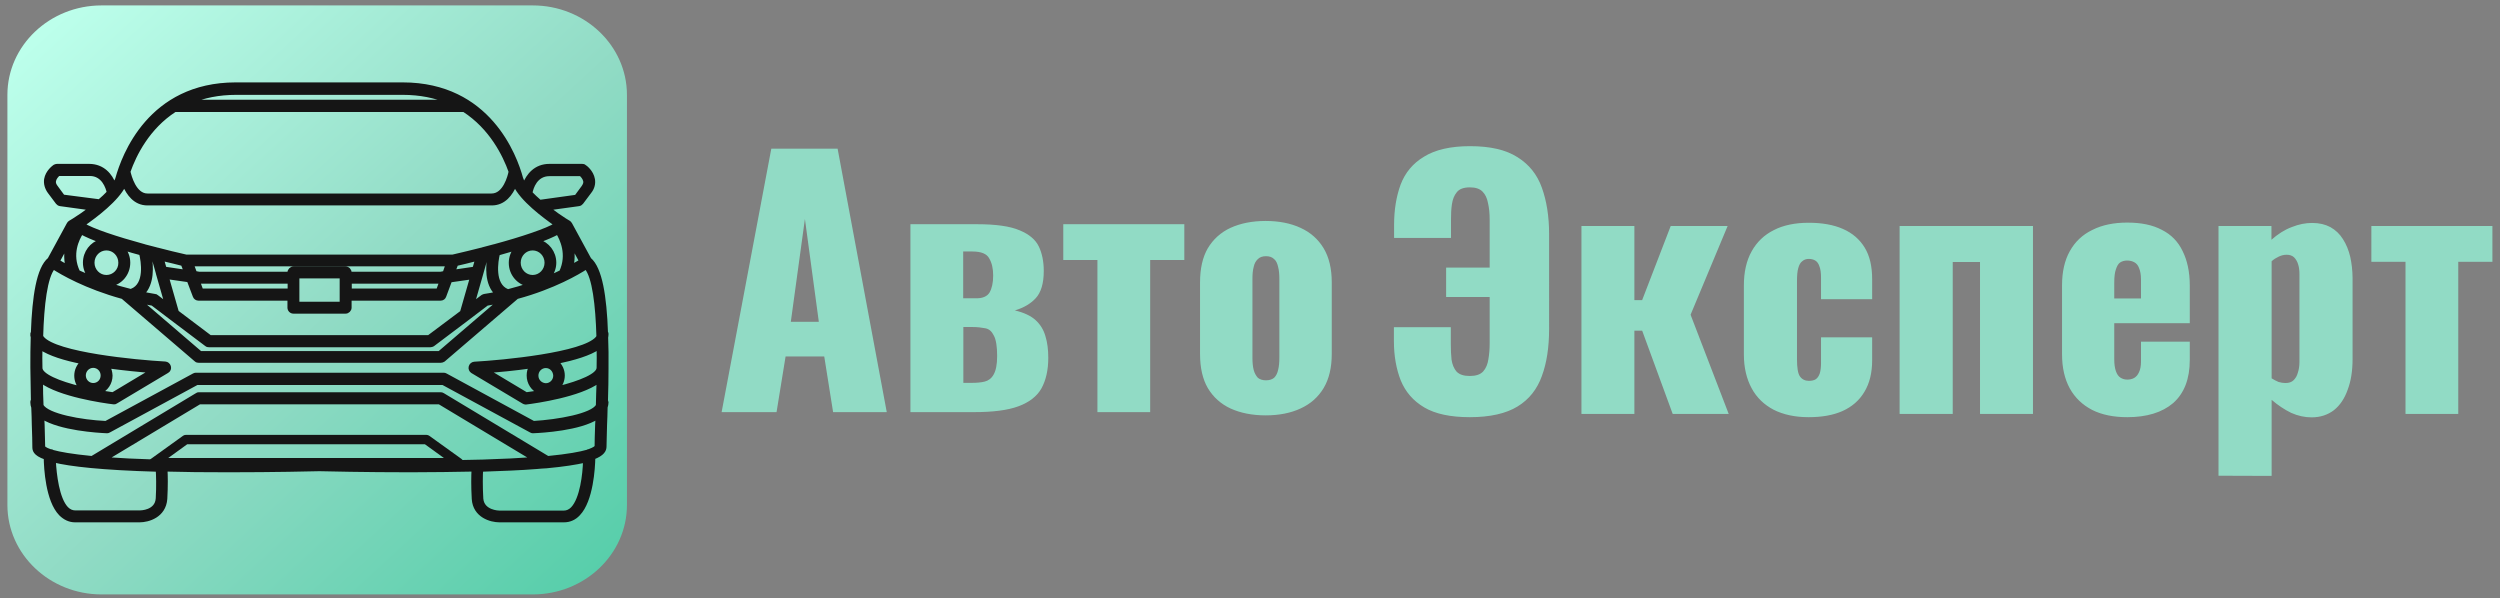 <?xml version="1.0" encoding="utf-8"?>
<!-- Generator: Adobe Illustrator 28.2.0, SVG Export Plug-In . SVG Version: 6.00 Build 0)  -->
<svg version="1.1" id="Layer_1" xmlns="http://www.w3.org/2000/svg" xmlns:xlink="http://www.w3.org/1999/xlink" x="0px" y="0px"
	 viewBox="0 0 1383.7 331" style="enable-background:new 0 0 1383.7 331;" xml:space="preserve">
<rect x="0" y="0" width="1383.7" height="331" fill="#808080" stroke="none"/>
<style type="text/css">
	.st0{fill:#91DBC5;}
	.st1{fill:url(#SVGID_1_);}
	.st2{fill:#151515;stroke:#151515;stroke-width:2;}
	.st3{fill:#151515;}
</style>
<path class="st0" d="M399.4,228.1l27.5-145.8h36.7l27.2,145.8h-29.7l-4.9-30.8h-21.4l-5,30.8H399.4z M437.7,178.1h15.5l-7.7-56.9
	L437.7,178.1z M503.9,228.1v-104h36.9c10.4,0,18.3,1.1,23.6,3.4c5.3,2.2,8.8,5.2,10.6,9s2.7,8.3,2.7,13.5c0,6.8-1.5,11.9-4.5,15.1
	c-2.9,3.1-6.7,5.3-11.5,6.7c5,1.2,8.9,3,11.5,5.4s4.4,5.3,5.4,8.8c1.1,3.5,1.6,7.5,1.6,12.1c0,6.7-1.3,12.4-3.8,16.9
	c-2.5,4.4-6.8,7.7-12.8,9.9s-14.2,3.2-24.5,3.2L503.9,228.1L503.9,228.1z M533.1,211.9h4.9c2.6,0,5-0.2,7-0.7s3.7-1.7,4.9-3.8
	c1.3-2.2,2-5.6,2-10.3c0-5.3-0.6-9.1-1.8-11.3c-1.1-2.3-2.6-3.7-4.7-4.1s-4.4-0.7-7.2-0.7h-5v30.9L533.1,211.9L533.1,211.9z
	 M533.1,165.1h7.4c3.5,0,5.9-1.1,7.2-3.2c1.3-2.3,2-5.4,2-9.4c0-3.8-0.7-7-2.2-9.5c-1.3-2.5-4.4-3.8-9.2-3.8h-5.2V165.1z
	 M607.4,228.1v-84.2h-18.9v-19.8h67v19.8h-18.9v84.2H607.4z M700.5,229.9c-7.4,0-13.9-1.3-19.4-3.8c-5.4-2.5-9.6-6.3-12.6-11.3
	c-2.9-5-4.3-11.3-4.3-18.9v-39.6c0-7.6,1.4-13.9,4.3-18.9c3-5,7.2-8.8,12.6-11.3c5.5-2.5,12-3.8,19.4-3.8s13.9,1.3,19.3,3.8
	c5.5,2.5,9.8,6.3,12.8,11.3s4.5,11.3,4.5,18.9v39.6c0,7.6-1.5,13.9-4.5,18.9s-7.3,8.8-12.8,11.3C714.4,228.6,708,229.9,700.5,229.9z
	 M700.7,210.5c1.9,0,3.4-0.5,4.5-1.4c1.1-1.1,1.8-2.5,2.2-4.3c0.5-1.9,0.7-4.2,0.7-6.8v-43.6c0-2.6-0.2-4.9-0.7-6.7
	c-0.4-1.9-1.1-3.4-2.2-4.3c-1.1-1.1-2.6-1.6-4.5-1.6s-3.4,0.5-4.5,1.6c-1.1,1-1.9,2.4-2.3,4.3c-0.5,1.8-0.7,4-0.7,6.7V198
	c0,2.6,0.2,4.9,0.7,6.8c0.5,1.8,1.3,3.2,2.3,4.3C697.3,210,698.8,210.5,700.7,210.5z"/>
<path class="st0" d="M813.5,230.9c-10.7,0-19.1-1.8-25.2-5.4c-6.1-3.6-10.4-8.6-13-14.9c-2.5-6.4-3.8-13.6-3.8-21.8v-7.7H803v9.5
	c0,2.9,0.1,5.7,0.4,8.5c0.4,2.6,1.3,4.8,2.7,6.5c1.6,1.7,4,2.5,7.4,2.5s5.8-0.8,7.4-2.5c1.6-1.8,2.5-4.1,2.9-6.8
	c0.5-2.9,0.7-5.8,0.7-8.8v-25.6h-24.1v-16.3h24.1v-26.6c0-3.4-0.3-6.4-0.9-9c-0.5-2.8-1.5-4.9-3.1-6.5s-3.9-2.3-7-2.3
	c-3.4,0-5.8,0.9-7.2,2.7c-1.4,1.7-2.3,3.9-2.7,6.7c-0.4,2.6-0.5,5.5-0.5,8.5v10.1h-31.5v-7.2c0-8.3,1.2-15.7,3.6-22.3
	c2.5-6.6,6.8-11.8,13-15.5c6.1-3.8,14.6-5.8,25.4-5.8c11.2,0,19.9,2,26.3,6.1c6.4,4,10.9,9.6,13.5,16.9c2.6,7.2,4,15.8,4,25.7V182
	c0,10.1-1.3,18.8-4,26.1c-2.6,7.3-7.1,13-13.5,16.9C833.5,228.9,824.7,230.9,813.5,230.9z M875.3,229.1v-104h29.3v41h4.3l15.8-41
	h31.5l-20.5,49.1l21.1,54.9h-31L908.9,183h-4.3v46.1H875.3z M1001.1,230.9c-7.6,0-14-1.4-19.4-4.1c-5.3-2.8-9.4-6.7-12.2-11.9
	s-4.3-11.4-4.3-18.7V158c0-7.4,1.4-13.7,4.3-18.9s7-9.1,12.2-11.7c5.4-2.8,11.9-4.1,19.4-4.1c7.4,0,13.7,1.1,18.9,3.4
	c5.3,2.3,9.3,5.8,12.1,10.4c2.8,4.6,4.1,10.4,4.1,17.5v11h-28.3v-11.9c0-2.8-0.3-4.9-0.9-6.3c-0.5-1.6-1.3-2.6-2.3-3.2
	s-2.2-0.9-3.6-0.9s-2.6,0.4-3.6,1.3c-1,0.7-1.7,2-2.2,3.8c-0.5,1.7-0.7,4.1-0.7,7.2v43.2c0,4.7,0.5,7.9,1.6,9.5
	c1.2,1.7,2.9,2.5,5,2.5c1.6,0,2.8-0.3,3.8-0.9c1-0.7,1.7-1.8,2.2-3.2c0.5-1.6,0.7-3.6,0.7-6.1v-13.9h28.3v12.6
	c0,7-1.4,12.8-4.3,17.6c-2.8,4.7-6.8,8.2-12.1,10.6C1014.6,229.8,1008.4,230.9,1001.1,230.9z M1051.4,229.1v-104h73.8v104h-29.3V145
	h-15.1v84.1H1051.4z M1177.4,230.9c-7.6,0-14-1.3-19.4-4c-5.4-2.8-9.5-6.7-12.4-11.9c-2.9-5.3-4.3-11.6-4.3-18.9v-38.2
	c0-7.4,1.4-13.7,4.3-18.9s7-9.1,12.4-11.7c5.5-2.8,12-4.1,19.4-4.1c7.7,0,14,1.3,19.1,4c5.2,2.6,9,6.5,11.5,11.7
	c2.6,5.2,4,11.5,4,19.1v20.9h-41.8v20c0,2.6,0.3,4.8,0.9,6.5s1.4,2.9,2.5,3.6s2.3,1.1,3.8,1.1s2.7-0.3,3.8-0.9
	c1.2-0.7,2.1-1.8,2.7-3.2c0.7-1.4,1.1-3.4,1.1-5.9v-11h27v10.1c0,10.6-3.1,18.5-9.2,23.9C1196.7,228.3,1188.2,230.9,1177.4,230.9z
	 M1170.2,165.2h14.8v-10.4c0-2.8-0.4-4.9-1.1-6.5c-0.6-1.6-1.5-2.6-2.7-3.2c-1.1-0.6-2.4-0.9-4-0.9c-1.4,0-2.7,0.4-3.8,1.1
	c-1,0.7-1.7,2-2.3,3.8c-0.6,1.7-0.9,4.1-0.9,7.4V165.2z M1227.9,263.3V125.1h29.3v7.6c3.5-3.1,7.2-5.5,11.2-7
	c4-1.6,7.7-2.3,11.3-2.3c4,0,7.3,0.8,10.1,2.3c2.9,1.6,5.2,3.8,7,6.7c1.8,2.8,3.1,6,4,9.7c0.8,3.7,1.3,7.7,1.3,11.9v44.8
	c0,6.5-0.9,12.1-2.7,16.9c-1.7,4.8-4.2,8.6-7.6,11.3c-3.4,2.6-7.5,4-12.4,4c-3.7,0-7.5-0.8-11.3-2.5c-3.7-1.8-7.3-4.2-10.8-7.2v42.1
	L1227.9,263.3L1227.9,263.3z M1265,212c1.9,0,3.4-0.5,4.5-1.6s1.9-2.5,2.3-4.1c0.6-1.8,0.9-3.8,0.9-5.9v-48.6c0-2-0.2-3.8-0.7-5.4
	c-0.5-1.7-1.3-3-2.3-4c-1.1-1-2.5-1.4-4.1-1.4s-3.1,0.4-4.5,1.1c-1.3,0.6-2.6,1.4-3.8,2.5v64.8c1.3,0.8,2.6,1.5,3.8,2
	C1262.4,211.8,1263.7,212,1265,212z M1331.4,229.1v-84.2h-18.9v-19.8h67v19.8h-18.9v84.2H1331.4z"/>
<linearGradient id="SVGID_1_" gradientUnits="userSpaceOnUse" x1="32.052" y1="-254.561" x2="335.71" y2="-583.594" gradientTransform="matrix(1 0 0 -1 0 -244)">
	<stop  offset="0" style="stop-color:#BCFFEB"/>
	<stop  offset="0.5" style="stop-color:#91DBC5"/>
	<stop  offset="1" style="stop-color:#52CDA8"/>
</linearGradient>
<path class="st1" d="M56.2,3h238.7C323.6,3,347,25.2,347,52.5v227c0,27.3-23.4,49.5-52.1,49.5H56.2c-28.7,0-52.1-22.2-52.1-49.5
	v-227C4.1,25.2,27.5,3,56.2,3z"/>
<path class="st2" d="M335.5,221.7c0.2-6.1,0.3-12.1,0.3-17.9c0-0.1,0-0.1,0-0.2c0,0,0,0,0-0.1c0.1-5.8,0-11.4-0.2-16.7
	c0.1-0.6,0.2-1.2,0.2-2c0-0.3-0.1-0.6-0.3-0.9c-0.7-19.6-3.1-35.3-9.2-40.4l-10.6-19.5c-0.2-0.4-0.5-0.6-0.8-0.9
	c-0.6-0.4-1.4-0.9-2.3-1.4l0,0l0,0c-2.5-1.6-5.7-3.8-8.9-6.3l16.7-2.3c0.6-0.1,1.1-0.4,1.5-0.9l4.5-6c1.7-2.1,2.3-4.6,1.9-6.9
	c-0.7-4.3-4.4-7-4.8-7.2c-0.3-0.3-0.8-0.4-1.3-0.4h-18.1c-7.8,0-11.9,5.4-13.9,10.4c-0.8-1.2-1.3-2.3-1.7-3.5
	c-3.3-12.2-17.9-52-65.6-52h-92.4c-47.7,0-62.2,39.8-65.6,52c-0.3,1.1-0.9,2.2-1.7,3.5c-1.9-5-6.1-10.4-13.9-10.4H31.5
	c-0.4,0-0.9,0.2-1.3,0.4c-0.4,0.3-4.1,2.9-4.8,7.2c-0.3,2.3,0.3,4.7,1.9,6.9l4.5,6c0.3,0.4,0.9,0.8,1.5,0.9l16.7,2.3
	c-3.2,2.5-6.4,4.7-9,6.3c-0.9,0.5-1.7,1.1-2.3,1.4c-0.3,0.2-0.6,0.5-0.8,0.9l-10.6,19.5c-6.1,5-8.5,20.6-9.2,40.4
	c-0.1,0.3-0.2,0.5-0.3,0.8c-0.1,0.6,0,1.2,0.2,1.9c-0.2,5.4-0.2,11-0.2,16.8l0,0l0,0c0.1,5.9,0.2,12,0.3,18.1
	c-0.3,0.4-0.3,0.7-0.3,1.2c0,1,0.2,1.9,0.5,2.8c0.1,3.2,0.3,6.3,0.3,9.6c0.2,5.4,0.3,9.6,0.3,12.1c0,1.7,0,4,6.3,6.2
	c0.1,5.7,1,23.6,8.3,31.1c2.3,2.3,5,3.6,8,3.6h35.8c4.7,0,13.6-2.5,14.3-12c0.4-7.1,0.3-13,0.1-16.1c10.1,0.3,21.6,0.4,34.8,0.4
	c25.4,0,46.4-0.5,50.3-0.6c4,0.1,25,0.6,50.4,0.6c12.6,0,24.2-0.2,34.8-0.4c-0.2,3-0.3,9,0.1,16.1c0.6,9.5,9.6,12,14.3,12h35.8
	c3,0,5.8-1.2,8-3.6c7.2-7.5,8.2-25.6,8.3-31.2c5.1-2,6.2-4.1,6.2-6.2c0-2.5,0.2-6.7,0.3-12.1c0.1-3.1,0.3-6.3,0.3-9.6
	c0.3-0.9,0.5-1.8,0.5-2.8C335.8,222.5,335.6,222.1,335.5,221.7z M321.5,144.5c-1.1,0.7-2.9,1.7-5.1,2.9c1.1-4.8,0.7-9.1-0.3-12.8
	L321.5,144.5z M310.5,150.5c-2,1-4.2,2-6.6,2.9c1.8-2.1,3-4.9,3-8c0-5.7-3.8-10.5-8.9-12c4.2-1.5,7.9-3.1,10.7-4.6
	C310.8,132.2,315,140.8,310.5,150.5z M71.1,145.4c0-2.9-1-5.7-2.8-7.9c3.2,1,6.4,1.9,9.7,2.8c1,4.1,3.3,17.3-5.2,20.5
	c-0.1,0-0.2,0.1-0.2,0.2c-4.1-1-8-2.1-11.6-3.4C66.7,156.7,71.1,151.6,71.1,145.4z M58.9,153.2c-4.2,0-7.6-3.5-7.6-7.8
	s3.4-7.8,7.6-7.8c4.2,0,7.6,3.5,7.6,7.8C66.6,149.7,63.1,153.2,58.9,153.2z M83,141.7c0.5,0.2,1.1,0.3,1.7,0.4l2.6,9.2v0.1l4.8,16.8
	l-5.4-4.1c-0.3-0.3-0.6-0.4-1-0.4c-2.3-0.4-4.5-0.8-6.7-1.2C84.6,157,83.9,147.2,83,141.7z M243.9,151.4h-50.3v-0.6
	c0-1.2-1-2.3-2.3-2.3h-15l0,0h-13.9c-1.2,0-2.3,1.1-2.3,2.3v0.6h-49.9L108,151l-1.7-4.6h70.1h1.1h70.1L246,151L243.9,151.4z
	 M244.1,156l-1.7,4.7h-48.7V156H244.1z M189,153.1V168h-12.7l0,0h-11.6v-14.9h12.7l0,0H189z M160.2,156v4.7h-48.7l-1.7-4.7h0.2
	H160.2z M107.7,163.9c0.3,0.9,1.2,1.5,2.1,1.5h50.3v4.9c0,1.2,1,2.3,2.3,2.3h13.9h1.1h13.9c1.2,0,2.3-1.1,2.3-2.3v-4.9h50.3
	c1,0,1.8-0.6,2.1-1.5l3.2-8.6l11.9-1.7l-5.5,19.2l-18.3,13.7h-61.1l0,0h-59.9L98,172.7l-5.5-19.2l11.9,1.7L107.7,163.9z
	 M274.8,162.5c-2.2,0.4-4.4,0.9-6.7,1.2c-0.3,0.1-0.7,0.2-1,0.4l-5.4,4.1l4.8-16.8l2.6-9.2c0.5-0.2,1-0.3,1.7-0.4
	C269.8,147.2,269.1,157,274.8,162.5z M262.5,148.6l-11.5,1.7l1.6-4.1c2.5-0.6,6.6-1.5,11.4-2.8L262.5,148.6z M91.2,148.6l-1.5-5.2
	c4.9,1.2,8.9,2.1,11.4,2.8l1.6,4.1L91.2,148.6z M84.4,168.2l10.4,7.9l0,0l19.5,14.7c0.3,0.3,0.9,0.4,1.4,0.4h60.7h1.1h60.7
	c0.5,0,1-0.2,1.4-0.4l19.5-14.7l0,0l10.4-7.9c2.3-0.4,4.5-0.8,6.7-1.2l-33,28.3h-65.6h-1.1h-65.6l-33-28.3
	C79.8,167.4,82,167.8,84.4,168.2z M275.7,140.4c3.2-0.9,6.4-1.8,9.7-2.8c-1.7,2.1-2.8,4.8-2.8,7.9c0,6.2,4.4,11.2,10.1,12.2
	c-3.6,1.2-7.4,2.3-11.6,3.4c-0.1,0-0.1-0.1-0.2-0.1C272.5,157.7,274.7,144.5,275.7,140.4z M287.2,145.4c0-4.3,3.4-7.8,7.6-7.8
	c4.2,0,7.6,3.5,7.6,7.8s-3.4,7.8-7.6,7.8C290.6,153.2,287.2,149.7,287.2,145.4z M304.1,96.5h17.3c0.8,0.6,2.1,2.1,2.4,3.7
	c0.2,1.1-0.2,2.1-1,3.3l-3.9,5.3l-20.1,2.8c-1.8-1.6-3.6-3.2-5.1-4.8C294.2,103.9,296.5,96.5,304.1,96.5z M130.7,51.5h92.2
	c9.8,0,18,1.8,25.1,4.7h-70.6h-1.1h-70.6C112.7,53.3,121,51.5,130.7,51.5z M96.8,61h79.5h1.1h79.4c15,9.7,22.4,24.7,25.7,34
	c-0.5,2.6-3.2,13.1-10.4,13.1h-95.8l0,0H81.6c-7.1,0-9.8-10.5-10.4-13.1C74.5,85.6,81.9,70.6,96.8,61z M34.9,108.7l-3.9-5.3
	c-0.9-1.2-1.2-2.2-1-3.3c0.3-1.6,1.5-2.9,2.4-3.7h17.3c7.5,0,9.8,7.4,10.4,10.1c-1.5,1.6-3.2,3.2-5.1,4.8L34.9,108.7z M68.8,102.3
	c2.1,4.9,5.9,10.4,12.8,10.4h94.8h1.1h94.7c6.9,0,10.7-5.5,12.8-10.4c3.8,8.2,15.9,17.2,22.7,22c-4.8,3-18.3,7.6-34.2,11.9
	c0,0,0,0-0.1,0c-2.1,0.5-4.3,1.2-6.4,1.7c-0.1,0-0.3,0.1-0.3,0.1c-5.3,1.3-10.7,2.7-16.1,3.9h-74.4l0,0H103
	c-5.3-1.2-10.7-2.5-16-3.9c-0.2-0.1-0.3-0.1-0.4-0.1c-2.1-0.5-4.1-1.1-6.2-1.6c-0.1,0-0.2-0.1-0.3-0.1c-15.8-4.3-29.3-8.8-34.1-11.9
	C52.9,119.5,64.9,110.5,68.8,102.3z M45.1,128.8c2.8,1.5,6.4,3.1,10.7,4.6c-5.1,1.4-8.9,6.2-8.9,12c0,3,1.1,5.9,3,8
	c-2.4-1-4.6-2.1-6.6-2.9C38.6,140.7,42.9,132.2,45.1,128.8z M37.5,134.7c-1,3.7-1.4,7.9-0.3,12.8c-2.3-1.2-3.9-2.2-5.1-2.9
	L37.5,134.7z M22.5,192.6c4.9,3.4,13.4,6,22.9,7.9c-2,1.8-3.3,4.5-3.3,7.4c0,2.7,1,5.2,2.8,7c-12.5-3-22.4-7.2-22.4-11.2
	C22.4,200,22.4,196.3,22.5,192.6z M87.2,275.9c-0.5,7.5-9.3,7.6-9.7,7.6H41.6c-1.7,0-3.3-0.7-4.7-2.1c-5.1-5.3-6.6-18.9-7-26.4
	c9.1,2.2,26.1,4.2,57.3,5.1C87.4,262.9,87.6,269,87.2,275.9z M227.2,255.9c-25.3,0-46.3-0.5-50.4-0.6c-3.9,0.1-25,0.6-50.3,0.6
	c-31.1,0-52.8-0.8-68-1.9l51.9-31.2h67l0,0h65.8l51.9,31.2C280,255.1,258.3,255.9,227.2,255.9z M316.8,281.5c-1.4,1.4-3,2.1-4.7,2.1
	h-35.8c-0.3,0-9.2-0.2-9.8-7.6c-0.4-7-0.3-13.1-0.1-15.9c11.6-0.4,21.8-0.8,30.5-1.5c1.9-0.2,3.7-0.3,5.5-0.4l0,0
	c9.7-0.9,16.5-2,21.3-3.1C323.5,262.4,322,276.1,316.8,281.5z M330.4,235c-0.2,5.4-0.3,9.8-0.3,12.2c-0.2,0.4-0.9,1.2-3.9,2.3l0,0
	l0,0c-0.4,0-0.8,0.2-1.1,0.4c-3.8,1.1-10.5,2.4-21.9,3.5l-58-34.9c-0.3-0.2-0.8-0.4-1.1-0.4h-67.6l0,0H110c-0.4,0-0.8,0.1-1.1,0.4
	l-58,34.9c-11.3-1.1-17.9-2.3-21.8-3.4c-0.3-0.3-0.8-0.4-1.2-0.4l0,0h-0.1c-3-1-3.7-1.9-3.8-2.2c0-2.5-0.2-6.8-0.3-12.3
	c-0.1-1.2-0.1-2.7-0.2-4.1c9.8,6.3,30.6,7.6,35.7,7.8h0.1c0.3,0,0.7-0.1,1-0.3l48.7-26.4h68.7l0,0h67.5l48.7,26.4
	c0.3,0.2,0.7,0.3,1,0.3h0.1c5.1-0.2,25.9-1.4,35.7-7.8C330.5,232.4,330.5,233.8,330.4,235z M330.8,224.5c-3,5.4-22,8.7-35.5,9.5
	l-48.6-26.4c-0.3-0.2-0.7-0.3-1-0.3h-69.3l0,0h-68.1c-0.3,0-0.7,0.1-1,0.3L58.6,234c-13.5-0.6-32.5-4-35.5-9.5
	c-0.2-4.2-0.3-8.7-0.3-13.5c10.2,7.6,34.2,11.1,40.1,11.8c0.1,0,0.2,0,0.3,0c0.4,0,0.8-0.1,1.1-0.4l28.3-16.9c0.9-0.5,1.3-1.6,1-2.6
	c-0.3-1-1.1-1.7-2.1-1.8c-16.4-0.9-60.5-5.1-68-14c-0.3-0.4-0.5-0.7-0.6-1c0.5-17.2,2.3-32.9,6.7-38c4.4,2.9,17.9,10.8,38.3,16.4
	l40.6,34.8c0.4,0.4,1,0.5,1.5,0.5h66.5h1.1h66.4c0.5,0,1-0.2,1.5-0.5l40.6-34.8c20.4-5.5,34-13.6,38.3-16.4
	c4.4,5.2,6.2,20.8,6.7,38.1c-0.1,0.3-0.3,0.6-0.6,1c-7.7,8.9-51.8,13.1-68,14c-1,0.1-1.8,0.8-2.1,1.8c-0.3,1,0.2,2.1,1,2.6
	l28.3,16.9c0.3,0.2,0.8,0.4,1.1,0.4c0.1,0,0.2,0,0.3,0c5.8-0.7,29.8-4.2,40.1-11.8C331,215.8,330.9,220.4,330.8,224.5z M59.9,202.9
	c9.1,1.2,17.8,2.1,23.8,2.5l-21.2,12.7c-2.4-0.4-4.8-0.7-7.2-1.1c3.5-1.4,6-5,6-9.1C61.2,206,60.8,204.4,59.9,202.9z M51.6,213
	c-2.8,0-5.1-2.3-5.1-5.2s2.3-5.2,5.1-5.2c2.8,0,5.1,2.3,5.1,5.2C56.7,210.8,54.4,213,51.6,213z M298.5,217c-2.4,0.4-4.8,0.8-7.2,1.1
	l-21.2-12.7c6-0.4,14.6-1.2,23.7-2.5c-0.9,1.4-1.3,3.1-1.3,4.9C292.5,212,294.9,215.5,298.5,217z M297,207.9c0-2.9,2.3-5.2,5.1-5.2
	c2.8,0,5,2.3,5.1,5.2c0,2.9-2.3,5.2-5.1,5.2C299.3,213,297,210.8,297,207.9z M308.8,214.8c1.7-1.8,2.8-4.2,2.8-7
	c0-2.9-1.3-5.5-3.3-7.4c9.5-2,18-4.5,22.9-7.9c0.1,3.7,0.1,7.4,0,11.1C331.2,207.6,321.3,211.7,308.8,214.8z"/>
<path class="st3" d="M255.4,254l-17.8-12.8c-0.4-0.3-1-0.5-1.5-0.5h-67.3l0,0h-66c-0.6,0-1.1,0.2-1.5,0.5L83.5,254
	c-0.9,0.7-1.3,1.8-1,2.9s1.4,1.8,2.5,1.8h83.8h1.3h83.8c1.1,0,2.1-0.7,2.5-1.8C256.7,255.8,256.4,254.7,255.4,254z M168.8,253.5
	L168.8,253.5H93.1l10.5-7.6h66.5l0,0h65.1l10.5,7.6H168.8z"/>
</svg>

